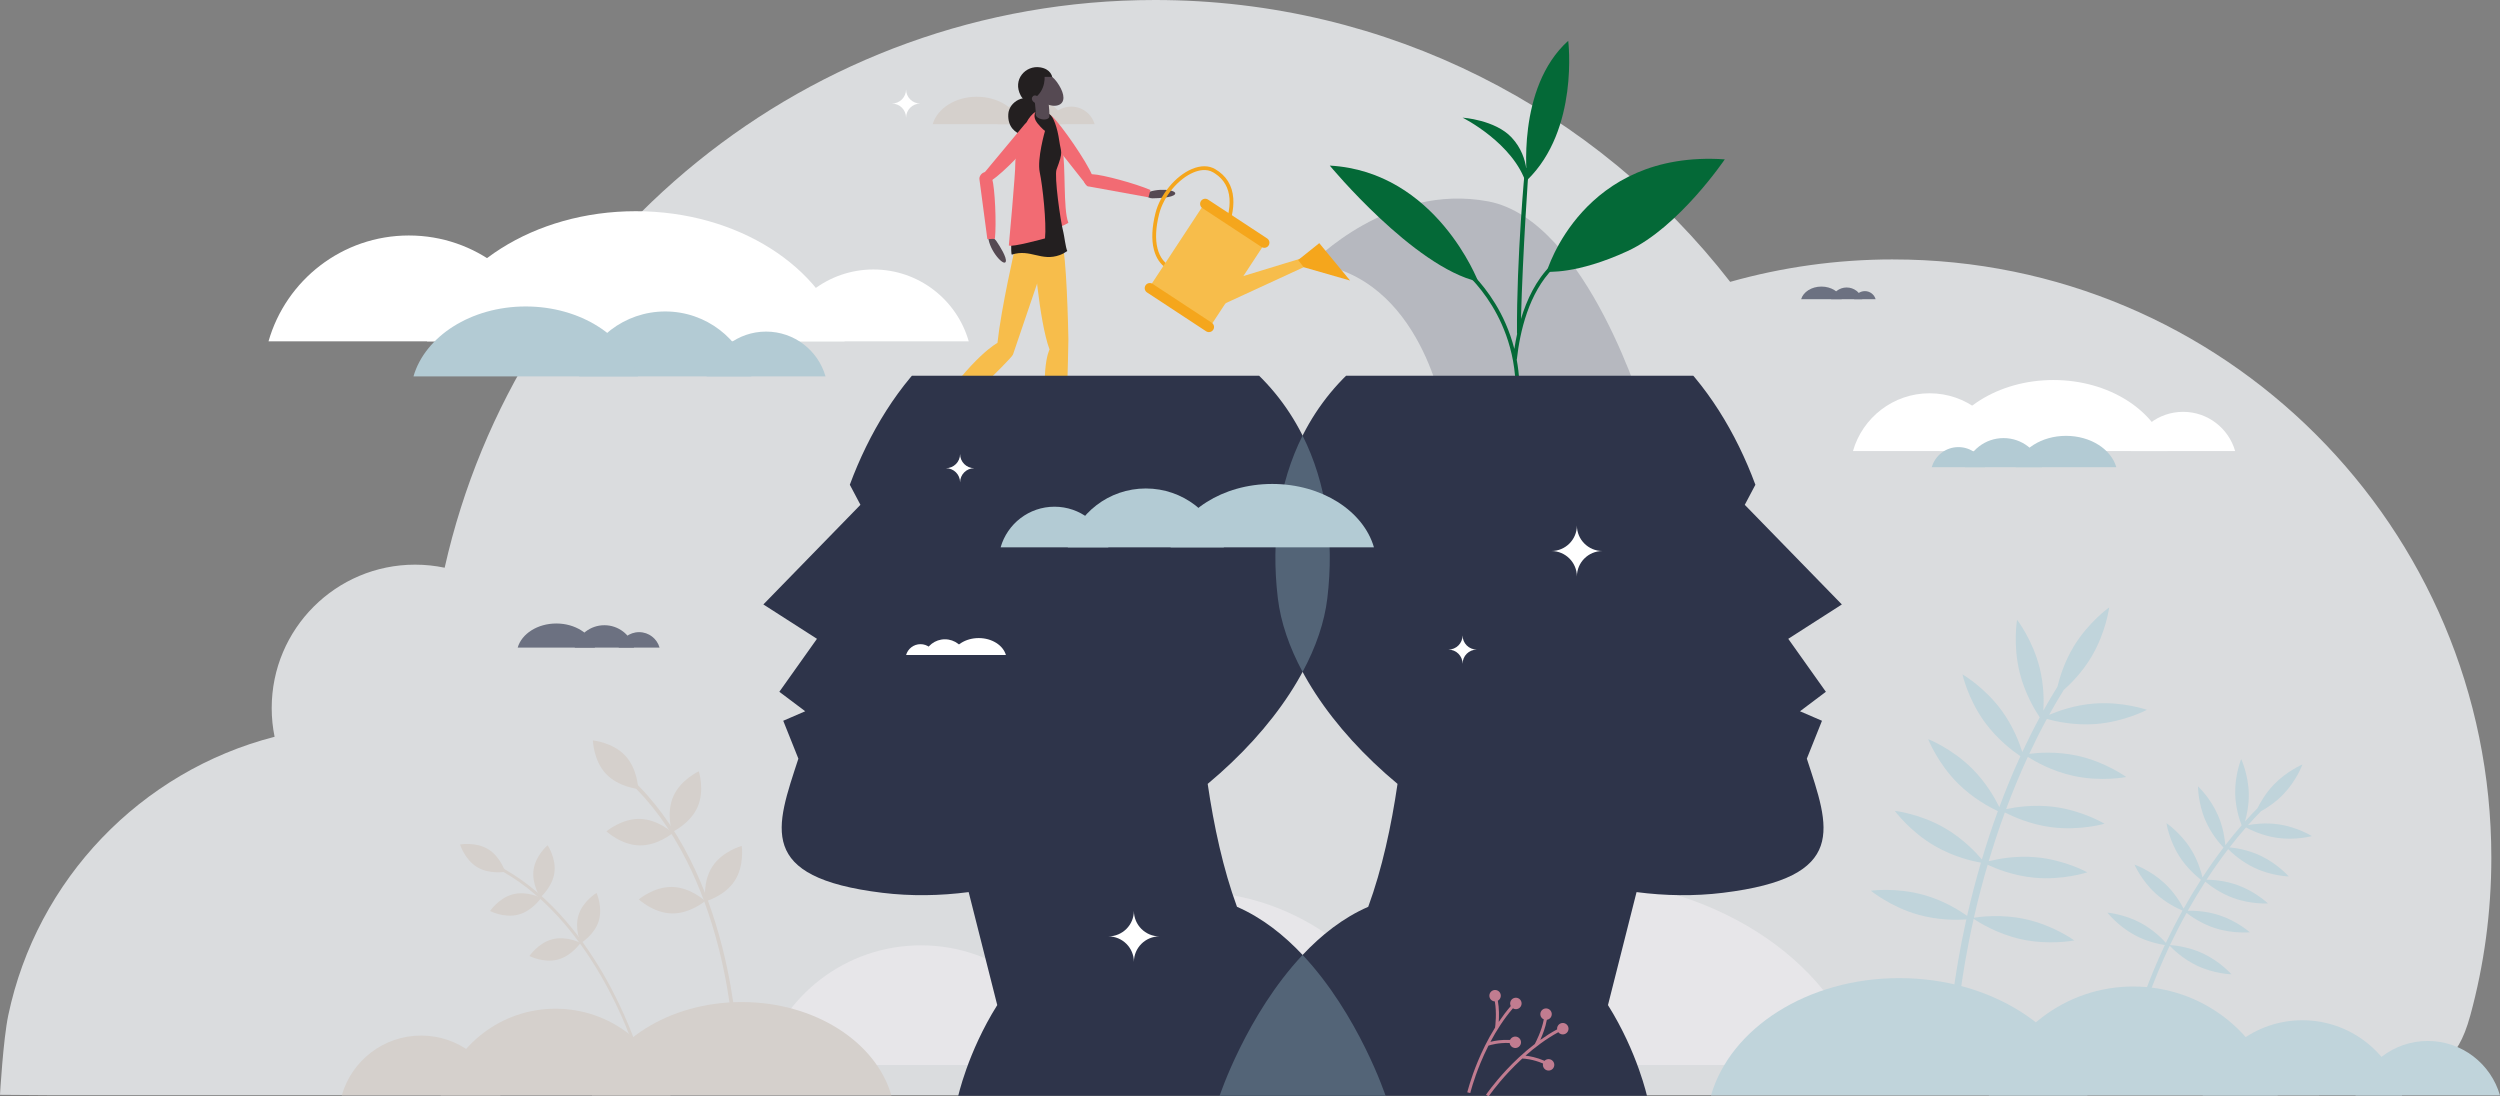 <?xml version="1.0" encoding="UTF-8"?><svg id="Layer_2" xmlns="http://www.w3.org/2000/svg" xmlns:xlink="http://www.w3.org/1999/xlink" viewBox="0 0 2357.13 1033.81"><rect x="0" y="0" width="2357.13" height="1033.81" fill="#808080" stroke="none"/><defs><style>.cls-1{fill:none;}.cls-2{clip-path:url(#clippath);}.cls-3{fill:#f7bd4b;}.cls-4{fill:#046937;}.cls-5{fill:#f26b73;}.cls-6{fill:#e7e6e9;}.cls-7{fill:#fff;}.cls-8{fill:#f5a61c;}.cls-9{fill:#6c7181;}.cls-10{fill:#b3cbd4;}.cls-11{fill:#c17c90;}.cls-12{fill:#c0d4db;}.cls-13{fill:#d5d0cc;}.cls-14{fill:#231f20;}.cls-15{fill:#554952;}.cls-16,.cls-17{fill:#2e344a;}.cls-17{opacity:.21;}.cls-18{fill:#f0f2f5;opacity:.8;}.cls-19{fill:#89aebc;opacity:.4;}</style><clipPath id="clippath"><rect class="cls-1" x="634.64" y="354.28" width="1226.87" height="678.87"/></clipPath></defs><g id="Layer_3"><g><path class="cls-18" d="m1784.9,244.59c-53.25,0-104.77,7.39-153.6,21.16C1505.73,104.07,1309.48,0,1088.9,0,761.73,0,488.07,228.9,419.24,535.28c-8.99-1.89-18.31-2.89-27.87-2.89-74.67,0-135.2,60.53-135.2,135.2,0,9.28.94,18.33,2.72,27.09-126.09,32.4-224.24,134.42-251.11,262.64-4.8,22.91-7.79,74.94-7.79,74.94,0,0,15.4.11,49.06.36h2137.36c67.01-67.92,116.92,19.47,142.74-75.29,12.91-47.36,19.81-97.2,19.81-148.65,0-311.53-252.54-564.07-564.07-564.07Z"/><g><path class="cls-6" d="m1122.31,840.61c-103.11,0-190.06,69.15-217.02,163.61h434.04c-26.96-94.46-113.91-163.61-217.02-163.61Z"/><path class="cls-6" d="m868.33,891.32c-71.16,0-131.16,47.72-149.77,112.91h299.53c-18.6-65.18-78.61-112.91-149.77-112.91Z"/><path class="cls-6" d="m1191.14,1004.22c29.15-100.87,144.66-176.21,282.74-176.21s253.59,75.34,282.74,176.21h-565.49Z"/></g><path class="cls-12" d="m2018.64,870.32c11.51,6.23,19.81,14.58,23.47,18.65.16-.35.33-.69.5-1.04,4.26-8.91,9.32-18.85,15.19-29.41-4.74-1.98-15.81-7.22-25.82-16.52-13.16-12.22-19.47-26.82-19.47-26.82,0,0,15.02,5.22,28.18,17.44,9.68,8.99,15.65,19.26,18.13,24.07,4.9-8.74,10.35-17.88,16.36-27.21-4.16-3.21-13.38-11.06-20.57-22.44-9.59-15.18-11.96-30.91-11.96-30.91,0,0,13.19,8.89,22.78,24.07,6.7,10.61,9.88,21.47,11.18,27.06,6.05-9.28,12.65-18.73,19.82-28.13-3.61-3.8-11.54-12.97-16.93-25.34-7.17-16.47-7.11-32.37-7.11-32.37,0,0,11.68,10.8,18.85,27.26,4.94,11.35,6.45,22.42,6.91,28.22,4.87-6.3,10-12.57,15.38-18.75-1.92-4.92-5.76-16.36-6.07-29.79-.41-17.96,5.66-32.66,5.66-32.66,0,0,6.73,14.41,7.14,32.37.25,10.91-1.89,20.61-3.61,26.55,3.83-4.28,7.78-8.51,11.86-12.66,2.73-5.54,7.7-14.17,15.26-22.08,12.41-12.98,27.1-19.07,27.1-19.07,0,0-5.44,14.95-17.85,27.92-7.48,7.82-15.78,13.14-21.2,16.13-4.22,4.29-8.3,8.67-12.26,13.1,5.74-1.07,16.77-2.49,28.95-.7,17.77,2.61,31.25,11.05,31.25,11.05,0,0-15.33,4.22-33.1,1.61-13.5-1.98-24.51-7.32-29.03-9.78-5.43,6.18-10.59,12.47-15.49,18.8,5.37.5,17.15,2.19,29.13,7.81,16.26,7.63,26.72,19.61,26.72,19.61,0,0-15.9-.39-32.16-8.02-12.35-5.8-21.36-14.1-24.97-17.75-7.39,9.62-14.19,19.31-20.4,28.83,5.47.04,17.24.71,29.54,5.2,16.87,6.16,28.35,17.17,28.35,17.17,0,0-15.87,1.02-32.74-5.14-12.71-4.64-22.35-12.03-26.34-15.39-6.08,9.42-11.59,18.64-16.53,27.46,5.54-.15,17.22.13,29.55,4.14,17.08,5.55,28.95,16.14,28.95,16.14,0,0-15.82,1.59-32.91-3.96-12.7-4.13-22.52-11.03-26.72-14.31-5.79,10.42-10.78,20.23-14.99,29.02-.21.44-.42.88-.63,1.31,3.6.21,17.28,1.42,31.24,7.97,16.26,7.63,26.72,19.61,26.72,19.61,0,0-15.9-.39-32.16-8.02-13.96-6.55-23.64-16.3-26.1-18.93-17.13,36.13-24.99,62.79-25.07,63.06l-4.22-1.23c.08-.27,7.85-26.64,24.74-62.49-5.36-.81-16.98-3.18-28.58-9.45-15.8-8.55-25.56-21.1-25.56-21.1,0,0,15.85,1.3,31.65,9.84Z"/><path class="cls-12" d="m1813.9,843.79c19.05,5.35,34.06,14.91,40.82,19.71.13-.57.26-1.13.39-1.7,3.33-14.55,7.48-30.9,12.62-48.43-7.64-1.34-25.73-5.39-43.58-15.77-23.47-13.65-37.64-33.09-37.64-33.09,0,0,23.89,2.7,47.37,16.36,17.26,10.04,29.48,23.2,34.74,29.47,4.32-14.52,9.31-29.82,15.07-45.58-7.2-3.35-23.41-11.86-37.81-26.26-19.2-19.2-27.92-41.61-27.92-41.61,0,0,22.41,8.72,41.61,27.92,13.41,13.41,21.71,28.39,25.49,36.2,5.83-15.7,12.43-31.84,19.88-48.08-6.59-4.4-21.34-15.28-33.4-31.74-16.05-21.91-21.25-45.38-21.25-45.38,0,0,20.82,12.04,36.86,33.94,11.06,15.09,16.96,30.93,19.57,39.32,5.09-10.92,10.56-21.87,16.45-32.77-4.46-6.62-13.94-22.21-18.86-41.92-6.58-26.35-2.52-50.05-2.52-50.05,0,0,14.72,19.01,21.3,45.36,4,16.01,4.07,31.03,3.5,40.36,4.22-7.59,8.64-15.14,13.28-22.61,2.19-9.08,6.65-23.46,15.17-37.63,13.99-23.27,33.63-37.15,33.63-37.15,0,0-3.05,23.85-17.04,47.12-8.43,14.02-18.9,24.62-25.9,30.84-4.8,7.73-9.37,15.54-13.72,23.39,8.11-3.49,23.91-9.25,42.46-10.67,27.08-2.07,49.76,5.91,49.76,5.91,0,0-21.21,11.33-48.29,13.39-20.56,1.57-38.58-2.65-46.07-4.77-5.95,10.93-11.47,21.92-16.6,32.87,8.09-1.05,26.02-2.48,45.56,1.83,26.52,5.84,45.94,20.03,45.94,20.03,0,0-23.58,4.72-50.1-1.12-20.15-4.44-36.19-13.69-42.73-17.88-7.7,16.65-14.5,33.21-20.5,49.31,8.08-1.77,25.66-4.69,45.31-2.15,26.93,3.48,47.52,15.89,47.52,15.89,0,0-23.07,6.78-50,3.3-20.28-2.62-36.97-10.31-43.97-13.94-5.84,15.91-10.89,31.35-15.25,46,8.12-2.07,25.43-5.53,44.96-3.72,27.04,2.5,48.07,14.17,48.07,14.17,0,0-22.81,7.61-49.85,5.11-20.1-1.86-36.88-8.78-44.16-12.22-5.07,17.29-9.17,33.42-12.46,47.79-.16.72-.33,1.43-.49,2.15,5.38-.88,25.96-3.65,48.72,1.37,26.52,5.84,45.94,20.03,45.94,20.03,0,0-23.58,4.72-50.1-1.12-22.77-5.02-40.3-16.18-44.79-19.23-13.25,58.99-15.97,100.92-15.99,101.35l-6.64-.41c.03-.42,2.71-41.9,15.7-100.4-8.18.58-26.1.96-45.3-4.44-26.14-7.35-44.71-22.62-44.71-22.62,0,0,23.81-3.36,49.95,3.99Z"/><g><path class="cls-13" d="m522.71,822.88c-1.89,13.59-13.25,23.23-13.25,23.23,0,0-8.29-12.38-6.39-25.97,1.89-13.59,13.25-23.23,13.25-23.23,0,0,8.29,12.38,6.39,25.97Z"/><path class="cls-13" d="m564.45,868.56c-4.12,13.09-16.92,20.72-16.92,20.72,0,0-6.12-13.59-2-26.67,4.12-13.09,16.92-20.72,16.92-20.72,0,0,6.12,13.59,2,26.67Z"/><path class="cls-13" d="m460.16,800.61c11.74,7.1,16.12,21.34,16.12,21.34,0,0-14.65,2.73-26.39-4.37-11.74-7.1-16.12-21.34-16.12-21.34,0,0,14.65-2.73,26.39,4.37Z"/><path class="cls-13" d="m483.64,843.17c13.29-3.41,26.53,3.43,26.53,3.43,0,0-8.3,12.37-21.59,15.79-13.29,3.41-26.53-3.43-26.53-3.43,0,0,8.3-12.37,21.59-15.79Z"/><path class="cls-13" d="m520.8,885.58c13.29-3.41,26.53,3.43,26.53,3.43,0,0-8.3,12.37-21.59,15.79-13.29,3.41-26.53-3.43-26.53-3.43,0,0,8.3-12.37,21.59-15.79Z"/><path class="cls-13" d="m600.38,987.11l-2.67.84c-.1-.31-9.96-31.33-30.98-67.65-12.33-21.31-26.04-40.25-40.74-56.29-18.34-20.02-38.29-35.55-59.28-46.17l1.26-2.49c21.31,10.78,41.53,26.53,60.11,46.81,14.84,16.2,28.67,35.31,41.1,56.8,21.16,36.58,31.09,67.84,31.19,68.15Z"/></g><g><path class="cls-13" d="m657.7,760.92c-6.96,15.82-24.03,23.62-24.03,23.62,0,0-5.8-17.85,1.16-33.67,6.96-15.82,24.03-23.62,24.03-23.62,0,0,5.8,17.85-1.16,33.67Z"/><path class="cls-13" d="m692.62,830.6c-9.48,14.45-27.61,19.3-27.61,19.3,0,0-2.76-18.57,6.73-33.02,9.48-14.45,27.61-19.3,27.61-19.3,0,0,2.76,18.57-6.73,33.02Z"/><path class="cls-13" d="m589.52,712.48c11.79,12.63,12.22,31.4,12.22,31.4,0,0-18.69-1.72-30.49-14.35-11.79-12.63-12.22-31.4-12.22-31.4,0,0,18.69,1.72,30.49,14.35Z"/><path class="cls-13" d="m603.38,772.11c17.28.42,30.98,13.25,30.98,13.25,0,0-14.31,12.15-31.59,11.73-17.28-.42-30.98-13.25-30.98-13.25,0,0,14.31-12.15,31.59-11.73Z"/><path class="cls-13" d="m633.88,836.26c17.28.42,30.98,13.25,30.98,13.25,0,0-14.31,12.15-31.59,11.73-17.28-.42-30.98-13.25-30.98-13.25,0,0,14.31-12.15,31.59-11.73Z"/><path class="cls-13" d="m695.51,986.62l-3.52.1c-.01-.41-1.32-41.38-14.35-92.62-7.64-30.06-17.76-57.71-30.07-82.19-15.37-30.55-34.21-56.22-56.02-76.3l2.38-2.59c22.13,20.37,41.24,46.39,56.8,77.35,12.43,24.72,22.64,52.63,30.34,82.95,13.11,51.59,14.42,92.89,14.43,93.3Z"/></g><g><path class="cls-7" d="m2058.36,388.3c23.3,0,42.95,15.63,49.04,36.97h-98.09c6.09-21.35,25.74-36.97,49.04-36.97Z"/><path class="cls-7" d="m1819.31,370.81c34.32,0,63.27,23.02,72.25,54.47h-144.49c8.97-31.44,37.92-54.47,72.25-54.47Z"/><path class="cls-7" d="m2043.52,425.27c-11.08-38.33-54.98-66.97-107.45-66.97s-96.38,28.63-107.45,66.97h214.91Z"/></g><g><path class="cls-9" d="m569.84,589.49c13.29,0,24.49,8.91,27.97,21.08h-55.93c3.47-12.17,14.68-21.08,27.97-21.08Z"/><path class="cls-9" d="m602.57,596.02c9.17,0,16.9,6.15,19.3,14.55h-38.6c2.4-8.4,10.13-14.55,19.3-14.55Z"/><path class="cls-9" d="m560.97,610.57c-3.76-13-18.64-22.71-36.43-22.71s-32.68,9.71-36.43,22.71h72.87Z"/></g><g><path class="cls-9" d="m1741.13,271.05c6.98,0,12.86,4.68,14.68,11.07h-29.36c1.82-6.39,7.71-11.07,14.68-11.07Z"/><path class="cls-9" d="m1758.31,274.48c4.81,0,8.87,3.23,10.13,7.64h-20.26c1.26-4.41,5.32-7.64,10.13-7.64Z"/><path class="cls-9" d="m1736.47,282.11c-1.97-6.82-9.79-11.92-19.13-11.92s-17.16,5.1-19.13,11.92h38.26Z"/></g><g><path class="cls-7" d="m823.52,254.08c42.69,0,78.7,28.63,89.86,67.74h-179.71c11.16-39.11,47.17-67.74,89.86-67.74Z"/><path class="cls-7" d="m385.54,222.03c62.89,0,115.93,42.18,132.37,99.79H253.17c16.44-57.61,69.48-99.79,132.37-99.79Z"/><path class="cls-7" d="m796.34,321.82c-20.3-70.23-100.73-122.69-196.88-122.69s-176.58,52.46-196.88,122.69h393.75Z"/></g><g><path class="cls-10" d="m627.24,293.66c38.59,0,71.14,25.88,81.23,61.23h-162.45c10.09-35.35,42.63-61.23,81.23-61.23Z"/><path class="cls-10" d="m722.3,312.64c26.63,0,49.09,17.86,56.05,42.26h-112.11c6.96-24.4,29.42-42.26,56.05-42.26Z"/><path class="cls-10" d="m601.48,354.9c-10.91-37.75-54.14-65.95-105.82-65.95s-94.91,28.2-105.82,65.95h211.65Z"/></g><g><path class="cls-12" d="m2011.38,930.12c64.72,0,119.3,43.41,136.23,102.7h-272.45c16.92-59.29,71.5-102.7,136.23-102.7Z"/><path class="cls-12" d="m2170.81,961.95c44.66,0,82.33,29.96,94.01,70.87h-188.02c11.68-40.92,49.34-70.87,94.01-70.87Z"/><path class="cls-12" d="m2289.01,981.47c32.36,0,59.65,21.7,68.11,51.35h-136.23c8.46-29.65,35.75-51.35,68.11-51.35Z"/><path class="cls-12" d="m1968.18,1032.82c-18.3-63.31-90.81-110.61-177.48-110.61s-159.18,47.29-177.48,110.61h354.96Z"/></g><g><path class="cls-13" d="m523.8,951.06c-51.47,0-94.87,34.52-108.33,81.67h216.66c-13.46-47.15-56.86-81.67-108.33-81.67Z"/><path class="cls-13" d="m397.03,976.37c-35.52,0-65.47,23.82-74.76,56.36h149.51c-9.29-32.54-39.24-56.36-74.76-56.36Z"/><path class="cls-13" d="m558.16,1032.73c14.55-50.35,72.21-87.95,141.13-87.95s126.58,37.61,141.13,87.95h-282.27Z"/></g><g><path class="cls-10" d="m1889.05,413.05c-17.28,0-31.85,11.59-36.37,27.42h72.74c-4.52-15.83-19.09-27.42-36.37-27.42Z"/><path class="cls-10" d="m1846.48,421.55c-11.93,0-21.98,8-25.1,18.92h50.2c-3.12-10.92-13.17-18.92-25.1-18.92Z"/><path class="cls-10" d="m1900.58,440.47c4.89-16.9,24.25-29.53,47.39-29.53s42.5,12.63,47.39,29.53h-94.77Z"/></g><g><path class="cls-13" d="m972.68,93.06c15.17,0,27.96,10.17,31.92,24.07h-63.85c3.97-13.89,16.76-24.07,31.92-24.07Z"/><path class="cls-13" d="m1010.04,100.52c10.47,0,19.29,7.02,22.03,16.61h-44.06c2.74-9.59,11.56-16.61,22.03-16.61Z"/><path class="cls-13" d="m962.56,117.13c-4.29-14.84-21.28-25.92-41.59-25.92s-37.3,11.08-41.59,25.92h83.18Z"/></g><g><path class="cls-14" d="m982.04,121.83s10.7-14.98-2.59-25.17c-13.29-10.2-28.07-.4-28.77,10.82-.78,12.46,6.94,17.74,12.59,19.58,5.65,1.84,14.18-.25,18.77-5.22Z"/><path class="cls-15" d="m1000.67,439.94s-5.81-2.96-5.99-2.53c0,0-5.22,6.37-4.11,7.34.55.49,8.24,4.25,16.1,7.83h12.32c-3.8-2.91-12.42-9.36-18.32-12.63Z"/><path class="cls-15" d="m990.27,333.34c1.86-3.72,3.96-5.57,7.43-5.57,3.81,0,6.86,3.16,6.73,6.96l-3.62,106.14c-.06,1.67-1.43,3-3.11,3s-3.05-1.33-3.11-3l-.16-4.59c-5.95-72.64-9.74-89.47-4.17-102.94Z"/><path class="cls-15" d="m979.35,239.43c2.65-12.43,9.29-14.54,13.88-14.38.31-.07.62-.12.95-.14,3.8-.26,7.06,2.68,7.19,6.48l3.66,106.13c.06,1.67-1.22,3.09-2.89,3.21-.56.04-1.09-.08-1.56-.3-3.79-1.03-6.78-4.06-7.68-7.98-4.68-20.38-16.99-76.86-13.55-93.02Z"/><path class="cls-15" d="m942.21,324.94c3.91-1.39,6.72-1.28,9.22,1.12,2.75,2.64,2.76,7.03.03,9.68l-76.1,74.07c-1.2,1.17-3.11,1.17-4.32.02s-1.28-3.07-.16-4.32l3.06-3.42c46-56.54,54.92-71.3,68.27-77.16Z"/><path class="cls-15" d="m872.23,404.87s-8.2.71-8.12,2.18,10.61,32.25,12.75,33.91c2.14,1.66,1.77-5.68,1.77-5.68,0,0-1.68-15.8-4.03-24.35,0,0-1.93-6.22-2.37-6.06Z"/><path class="cls-14" d="m877.85,423.45c-2.6-2.6-5.54-7.46-7.84-13.36-.74-1.89-1.35-3.74-1.85-5.5-2.82.65-6.01,1.69-5.65,3.05.63,2.39,12.49,35.7,14.1,35.3,3.16-.8,2.59-10.75,1.25-19.49Z"/><path class="cls-15" d="m962.73,231.99c6.82-10.72,13.78-10.38,18.03-8.62.31.05.62.11.94.2,3.65,1.08,5.68,4.97,4.47,8.59l-33.64,100.73c-.53,1.59-2.22,2.47-3.83,1.99-.54-.16-1-.45-1.36-.83-3.2-2.29-4.93-6.18-4.41-10.16,2.73-20.73,10.93-77.95,19.8-91.9Z"/><path class="cls-3" d="m974.63,233.94s4.76,68.27,14.95,95.63c0,0-11.69,20.28,2.31,96.18h12.55s2.97-95.54,2.89-105.8c-.08-10.25-1.99-83.29-5.96-88.56l-26.74,2.54Z"/><path class="cls-3" d="m957.09,233.55s-13.06,56.56-16.64,89.78c0,0-22.8,11.4-60.91,67.76l8.15,9.86s65.69-61.84,67.42-66.7c1.74-4.86,35.41-104.13,35.41-104.13,0,0-11.16-5.79-33.43,3.42Z"/><path class="cls-5" d="m993.03,112.13s5.09,7.78,8.59,26.7c3.5,18.92.56,58.15,5.71,71.28,0,0-6.89,4.25-14.29,5.63l-6.13-64.48,6.13-39.13Z"/><path class="cls-15" d="m1080.17,183.92c1.55,1.98,3.93,3.11,6.44,3.07,6.44-.09,18.57-.68,21.11-3.72,3.49-4.19-17.06-6.96-28.43-.47l.88,1.12Z"/><path class="cls-5" d="m1084.68,179.15c-13.64-5.99-45.18-14.54-54.62-14.87-7.83-.27-7.88,4.49-7.95,4.68-.76,2.28,1.58,6.16,4.36,6.83l56.37,10.25,1.84-6.89Z"/><path class="cls-5" d="m992.31,109.96c-6.37-6-10.77.06-10.96.17-2.25,1.34-2.43,6.46-.58,9.07l44.24,56.03c.62.97,2.25-.03,3.24-.62.33-.2.59-.47.77-.78,1.74-2.07,1.95-5.64.92-8.2-5.33-13.36-29.36-47.86-37.63-55.65Z"/><path class="cls-14" d="m954.05,240.04c-1.32.43-.68-26.64,2.45-46-.71-16.79,3.79-56.85,7.63-68.98,4.82-15.24,12.43-23.59,25.12-17.5,3.99,1.92,7.78,13.14,9.47,25.09,1.69,11.94,4.05,9.54-2.52,27.05-2.34,6.22,3.54,48.36,6.44,59.51.83,3.2,2.05,14.09,3.64,17.47-2.33,1.66-4.51,2.87-7.07,3.8-17.5,6.35-27.64-6.09-45.17-.42Z"/><path class="cls-5" d="m977.6,126.46c4.08-6.9-2.51-10.23-2.66-10.39-1.75-1.95-6.52-1.39-8.5.74l-41.63,49.98c-.75.73.55,2.13,1.32,2.99.26.29.57.49.9.62,2.31,1.36,5.65,1.05,7.79-.28,11.12-6.96,37.48-34.67,42.79-43.64Z"/><path class="cls-14" d="m986.27,97.73c-.71,2.69-3.35,4.4-6.09,3.92-4.43-.78-14.1-4.73-17.76-11.51-8.09-15.02,4.6-28.88,18.39-26.62,9.89,1.62,11.57,8.57,11.37,10.64-.14,1.53-3.96,16.16-5.92,23.58Z"/><path class="cls-15" d="m974.49,87.08l12.84-1.88c.26,1.76,2.42,18.52,2.07,24.89-.38,1.98-3.55,3.03-7.09,2.35-3.18-.61-5.55-2.41-5.72-4.2h-.02c.21-3.82-1.19-15.01-2.09-21.15Z"/><path class="cls-15" d="m977.82,90.79c6.09,8.43,16.91,11.02,22.06,7.3,5.15-3.72,2.69-12.35-3.4-20.79-6.09-8.43-13.37-9.71-18.53-5.98-5.15,3.72-6.23,11.03-.14,19.47Z"/><path class="cls-14" d="m984.37,67.16s3.42,13.5-6.16,23.05c-4.93,4.92-11.19-3.55-11.19-3.55l1.76-11.59s3.04-5.99,6.86-7.28c.33-.11,8.72-.62,8.72-.62Z"/><path class="cls-14" d="m991.88,72.34s-12.08,1.03-15.28-1.87c-3.2-2.9,2.33-4.9,2.33-4.9,0,0,8.02-.64,12.95,6.77Z"/><path class="cls-15" d="m974.13,95.72c1.77,1.88,5.9,2.53,7.27,1.25,1.36-1.28.27-3.13-1.5-5.01-1.77-1.88-4.53-2.6-5.89-1.32-1.36,1.28-1.64,3.2.13,5.08Z"/><path class="cls-5" d="m976.3,105.55s-2.97,4.61,1.73,10.5c4.7,5.89,7.26,7.34,7.26,7.34,0,0-7.68,26.41-4.96,39.14,2.72,12.72,6.49,47.67,4.96,62.25,0,0-32.01,8.81-34.11,6.62,0,0,6.51-71.06,6.06-76.74-.45-5.67,6.01-41.74,19.07-49.11Z"/><path class="cls-15" d="m933.14,223.58c2.51.14,4.79,1.46,6.2,3.54,3.59,5.34,10.03,15.65,8.97,19.47-1.45,5.26-15.44-10.05-16.6-23.09l1.43.08Z"/><path class="cls-5" d="m938.06,225.12c1.52-14.82,0-47.46-2.58-56.55-2.14-7.54-6.68-6.13-6.89-6.13-2.4-.02-5.38,3.39-5.17,6.24l7.52,56.8,7.12-.36Z"/><g><path class="cls-14" d="m1011.92,446.36c-3.68.05-9.21-1.24-15.04-3.71-1.87-.79-3.62-1.64-5.23-2.52-1.51,2.48-2.98,5.48-1.76,6.17,1.08.61,9.77,4.66,18.24,8.35h13.81c-2.58-2.68-6.35-5.67-10.02-8.29Z"/><path class="cls-14" d="m1008.96,454.64c9.08.57,17.83.89,17.98.08.28-1.57-2.93-4.23-10.55-5.01l-7.43,4.93Z"/></g></g><path class="cls-16" d="m1251.49,564c-2.7,22.74-10.81,46.24-23.34,69.51-12.53-23.27-20.63-46.77-23.34-69.51-6.58-55.23.76-108.28,23.33-153.29,22.59,45.01,29.92,98.06,23.35,153.29Z"/><path class="cls-17" d="m1236.74,248.25s72.9-76.2,166.63-58.33c93.73,17.87,147.93,202.85,147.93,202.85l-190-2.08s-20.54-130.47-124.55-142.44Z"/><g><path class="cls-4" d="m1458.35,256.15s33.44-115.01,167.86-105.9c0,0-43.42,64.25-91.61,86.47-48.35,22.29-76.26,19.43-76.26,19.43Z"/><path class="cls-4" d="m1393.75,265.57s-39.61-103.84-139.97-109.44c0,0,79.05,95.56,139.97,109.44Z"/><path class="cls-4" d="m1439.87,169.81s-10.6-86.88,38.73-131.35c0,0,10.41,83.65-38.73,131.35Z"/><path class="cls-4" d="m1491.39,236.08l-.36-1.77-.36-1.77c-.56.11-13.78,2.92-28.37,17.51-13.98,13.98-22.75,32.39-28.24,50.66,1.67-63.52,7.14-141.32,7.31-141.81l-3.41-1.19c-.18.53-8.16,85.6-7.65,156.79h.18c-1.09,4.97-1.97,9.84-2.68,14.51-4.48-17.53-11.4-31.86-17.93-42.57-13.57-22.26-28.02-33.88-28.63-34.36l-2.25,2.83c.14.11,14.55,11.7,27.79,33.41,12.23,20.06,25.87,53.05,21.42,96.34l3.6.37c1.74-16.98.76-32.4-1.81-46.13l.16.02c2.91-26.37,11.25-62.71,34.49-86.11,13.84-13.94,26.61-16.7,26.74-16.72Z"/><path class="cls-4" d="m1379,110.93s48.26,24.03,60.22,62.93c0,0,4.31-24.57-13.98-44.21-15.53-16.67-46.24-18.73-46.24-18.73Z"/></g><g><path class="cls-8" d="m1087.89,235.08c-2.34-9.29-1.82-20.77,1.53-34.13h0c4.4-17.56,18.87-35.06,34.39-41.61,8.23-3.47,15.78-3.45,21.84.07,10.5,6.11,16.28,15.39,17.16,27.58.74,10.3-2.02,22.43-8.23,36.05-5.52,12.12-13.74,22.16-23.14,28.27-9.65,6.27-19.43,7.7-27.53,4.01-1.45-.66-2.81-1.42-4.08-2.27-5.92-3.96-9.93-9.99-11.94-17.97Zm55.96-72.58c-6.38-3.71-13.66-1.98-18.65.13-6.85,2.89-13.86,8.34-19.74,15.34-6.07,7.23-10.53,15.69-12.58,23.85-3.2,12.78-3.72,23.68-1.53,32.39,2.16,8.59,6.88,14.6,14.04,17.86,6.95,3.16,15.5,1.83,24.09-3.75,8.84-5.75,16.6-15.25,21.84-26.75,5.95-13.07,8.61-24.61,7.91-34.31-.73-10.15-5.24-18.05-13.41-23.51-.64-.43-1.3-.84-1.98-1.24Z"/><rect class="cls-3" x="1102.97" y="203.25" width="68.24" height="97.08" transform="translate(1949.06 1086.69) rotate(-146.69)"/><path class="cls-8" d="m1133.7,196.24l55.72,36.62c2.23,1.46,5.22.84,6.68-1.38h0c1.46-2.23.84-5.22-1.38-6.68l-55.72-36.62c-2.23-1.46-5.22-.84-6.68,1.38h0c-1.46,2.23-.84,5.22,1.38,6.68Z"/><path class="cls-8" d="m1081.46,275.72l55.72,36.62c2.23,1.46,5.22.84,6.68-1.38h0c1.46-2.23.84-5.22-1.38-6.68l-55.72-36.62c-2.23-1.46-5.22-.84-6.68,1.38h0c-1.46,2.23-.84,5.22,1.38,6.68Z"/><polygon class="cls-3" points="1137.11 271.02 1146.65 289.99 1236.74 248.45 1234.5 241.29 1137.11 271.02"/><polygon class="cls-8" points="1272.92 264.51 1229.19 251.93 1223.94 245.18 1243.87 229.24 1272.92 264.51"/></g><g><g class="cls-2"><path class="cls-16" d="m1686.06,602.31l50.53-32.4-91.53-93.93,10.01-18.93c-35.81-96.87-112.63-187.37-222.39-174.3-175,20.84-244.16,144.36-227.85,281.25,7.03,59.01,50.41,123.12,112.83,175.09-5.81,39.62-14.54,80.26-27.62,115.89-95.2,41.51-140.09,179.6-140.09,179.6h403.22s-8.98-42.11-37.09-86.92l26.95-106.54c27.14,3.54,54.47,3.96,81.4.67,119.37-14.59,100.32-61.55,79.15-126.49l14.28-35.72-20.73-8.96,24.41-18.36-35.47-49.95Z"/><path class="cls-16" d="m903.16,1034.57h403.22s-44.89-138.08-140.09-179.6c-13.08-35.63-21.81-76.27-27.62-115.89,62.42-51.97,105.8-116.08,112.83-175.09,16.3-136.89-52.85-260.41-227.85-281.25-109.75-13.07-186.58,77.42-222.39,174.3l10.01,18.93-91.53,93.93,50.53,32.4-35.47,49.95,24.41,18.36-20.73,8.96,14.28,35.72c-21.17,64.94-40.22,111.9,79.15,126.49,26.93,3.29,54.26,2.87,81.4-.67l26.95,106.54c-28.11,44.81-37.09,86.92-37.09,86.92Z"/></g><g><path class="cls-19" d="m1251.49,564c-2.7,22.74-10.81,46.24-23.34,69.51-12.53-23.27-20.63-46.77-23.34-69.51-6.58-55.23.76-108.28,23.33-153.29,22.59,45.01,29.92,98.06,23.35,153.29Z"/><path class="cls-19" d="m1306.38,1033.12h-156.44s25.3-76.39,78.22-132.76c52.92,56.36,78.22,132.76,78.22,132.76Z"/></g></g><g><path class="cls-11" d="m1476.5,965.43c-2.47-1.66-5.82-1-7.48,1.47-.74,1.11-1.02,2.39-.88,3.62-5.58,3.03-10.9,6.43-15.91,10,2.11-4.62,4.9-11.66,6.24-19.01,1.46-.21,2.82-1.01,3.71-2.32,1.66-2.47,1-5.82-1.47-7.48-2.47-1.66-5.82-1-7.48,1.47-1.66,2.47-1,5.82,1.47,7.48.28.19.58.35.89.48-2.05,10.99-7.6,21.55-8.48,23.17-10.83,8.3-19.95,17.16-26.67,24.35-12.08,12.92-19.27,23.42-19.34,23.52l2.4,1.64c.07-.1,7.13-10.41,19.07-23.17,3.59-3.84,7.87-8.15,12.73-12.6,2.09.07,9.93.61,19.55,4.7-.51,2.13.31,4.44,2.23,5.73,2.47,1.66,5.82,1,7.48-1.47,1.66-2.47,1-5.82-1.47-7.48-2.18-1.46-5.03-1.13-6.82.66-7.61-3.28-14.15-4.44-17.97-4.85,8.82-7.79,19.33-15.76,30.95-22.11.34.44.75.83,1.24,1.16,2.47,1.66,5.82,1,7.48-1.47,1.66-2.47,1-5.82-1.47-7.48Z"/><path class="cls-11" d="m1403.4,985.89c1.98-.67,9.51-2.92,19.95-2.49.27,2.17,1.85,4.05,4.11,4.58,2.9.68,5.8-1.11,6.49-4.01.68-2.9-1.11-5.8-4.01-6.49-2.55-.6-5.11.72-6.15,3.02-8.28-.39-14.8.83-18.53,1.79,5.52-10.39,12.54-21.55,21.18-31.59.47.29,1,.51,1.57.65,2.9.68,5.8-1.11,6.49-4.01.68-2.9-1.11-5.8-4.01-6.49-2.9-.68-5.8,1.11-6.49,4.01-.31,1.3-.11,2.59.45,3.69-4.15,4.8-7.93,9.85-11.36,14.96.35-5.07.48-12.64-.85-19.99,1.29-.71,2.29-1.94,2.65-3.48.68-2.9-1.11-5.8-4.01-6.49-2.9-.68-5.8,1.11-6.49,4.01-.68,2.9,1.11,5.8,4.01,6.49.33.08.67.12,1,.14,1.95,11,.48,22.84.23,24.67-7.21,11.59-12.62,23.09-16.39,32.19-6.76,16.35-9.79,28.71-9.82,28.83l2.82.69c.03-.12,3.01-12.26,9.68-28.4,2.01-4.85,4.49-10.4,7.47-16.28Z"/></g><g><path class="cls-10" d="m1080.34,460.56c-34.96,0-64.44,23.45-73.58,55.47h147.17c-9.14-32.03-38.62-55.47-73.58-55.47Z"/><path class="cls-10" d="m994.23,477.75c-24.13,0-44.47,16.18-50.78,38.28h101.56c-6.31-22.1-26.65-38.28-50.78-38.28Z"/><path class="cls-10" d="m1103.68,516.03c9.88-34.2,49.05-59.74,95.87-59.74s85.98,25.54,95.87,59.74h-191.73Z"/></g><g><path class="cls-7" d="m890.91,602.76c-9.35,0-17.23,6.27-19.68,14.84h39.36c-2.44-8.57-10.33-14.84-19.68-14.84Z"/><path class="cls-7" d="m867.88,607.35c-6.45,0-11.89,4.33-13.58,10.24h27.16c-1.69-5.91-7.13-10.24-13.58-10.24Z"/><path class="cls-7" d="m897.15,617.59c2.64-9.15,13.12-15.98,25.64-15.98s23,6.83,25.64,15.98h-51.28Z"/></g><path class="cls-7" d="m1462.69,519.53c13.31,0,24.09-10.79,24.09-24.09,0,13.31,10.79,24.09,24.09,24.09-13.31,0-24.09,10.79-24.09,24.09,0-13.31-10.79-24.09-24.09-24.09Z"/><path class="cls-7" d="m1045.01,882.87c13.31,0,24.09-10.79,24.09-24.09,0,13.31,10.79,24.09,24.09,24.09-13.31,0-24.09,10.79-24.09,24.09,0-13.31-10.79-24.09-24.09-24.09Z"/><path class="cls-7" d="m1365.63,612.47c7.39,0,13.37-5.99,13.37-13.37,0,7.39,5.99,13.37,13.37,13.37-7.39,0-13.37,5.99-13.37,13.37,0-7.39-5.99-13.37-13.37-13.37Z"/><path class="cls-7" d="m891.85,441.44c7.39,0,13.37-5.99,13.37-13.37,0,7.39,5.99,13.37,13.37,13.37-7.39,0-13.37,5.99-13.37,13.37,0-7.39-5.99-13.37-13.37-13.37Z"/><path class="cls-7" d="m840.92,97.64c7.39,0,13.37-5.99,13.37-13.37,0,7.39,5.99,13.37,13.37,13.37-7.39,0-13.37,5.99-13.37,13.37,0-7.39-5.99-13.37-13.37-13.37Z"/></g></g></svg>